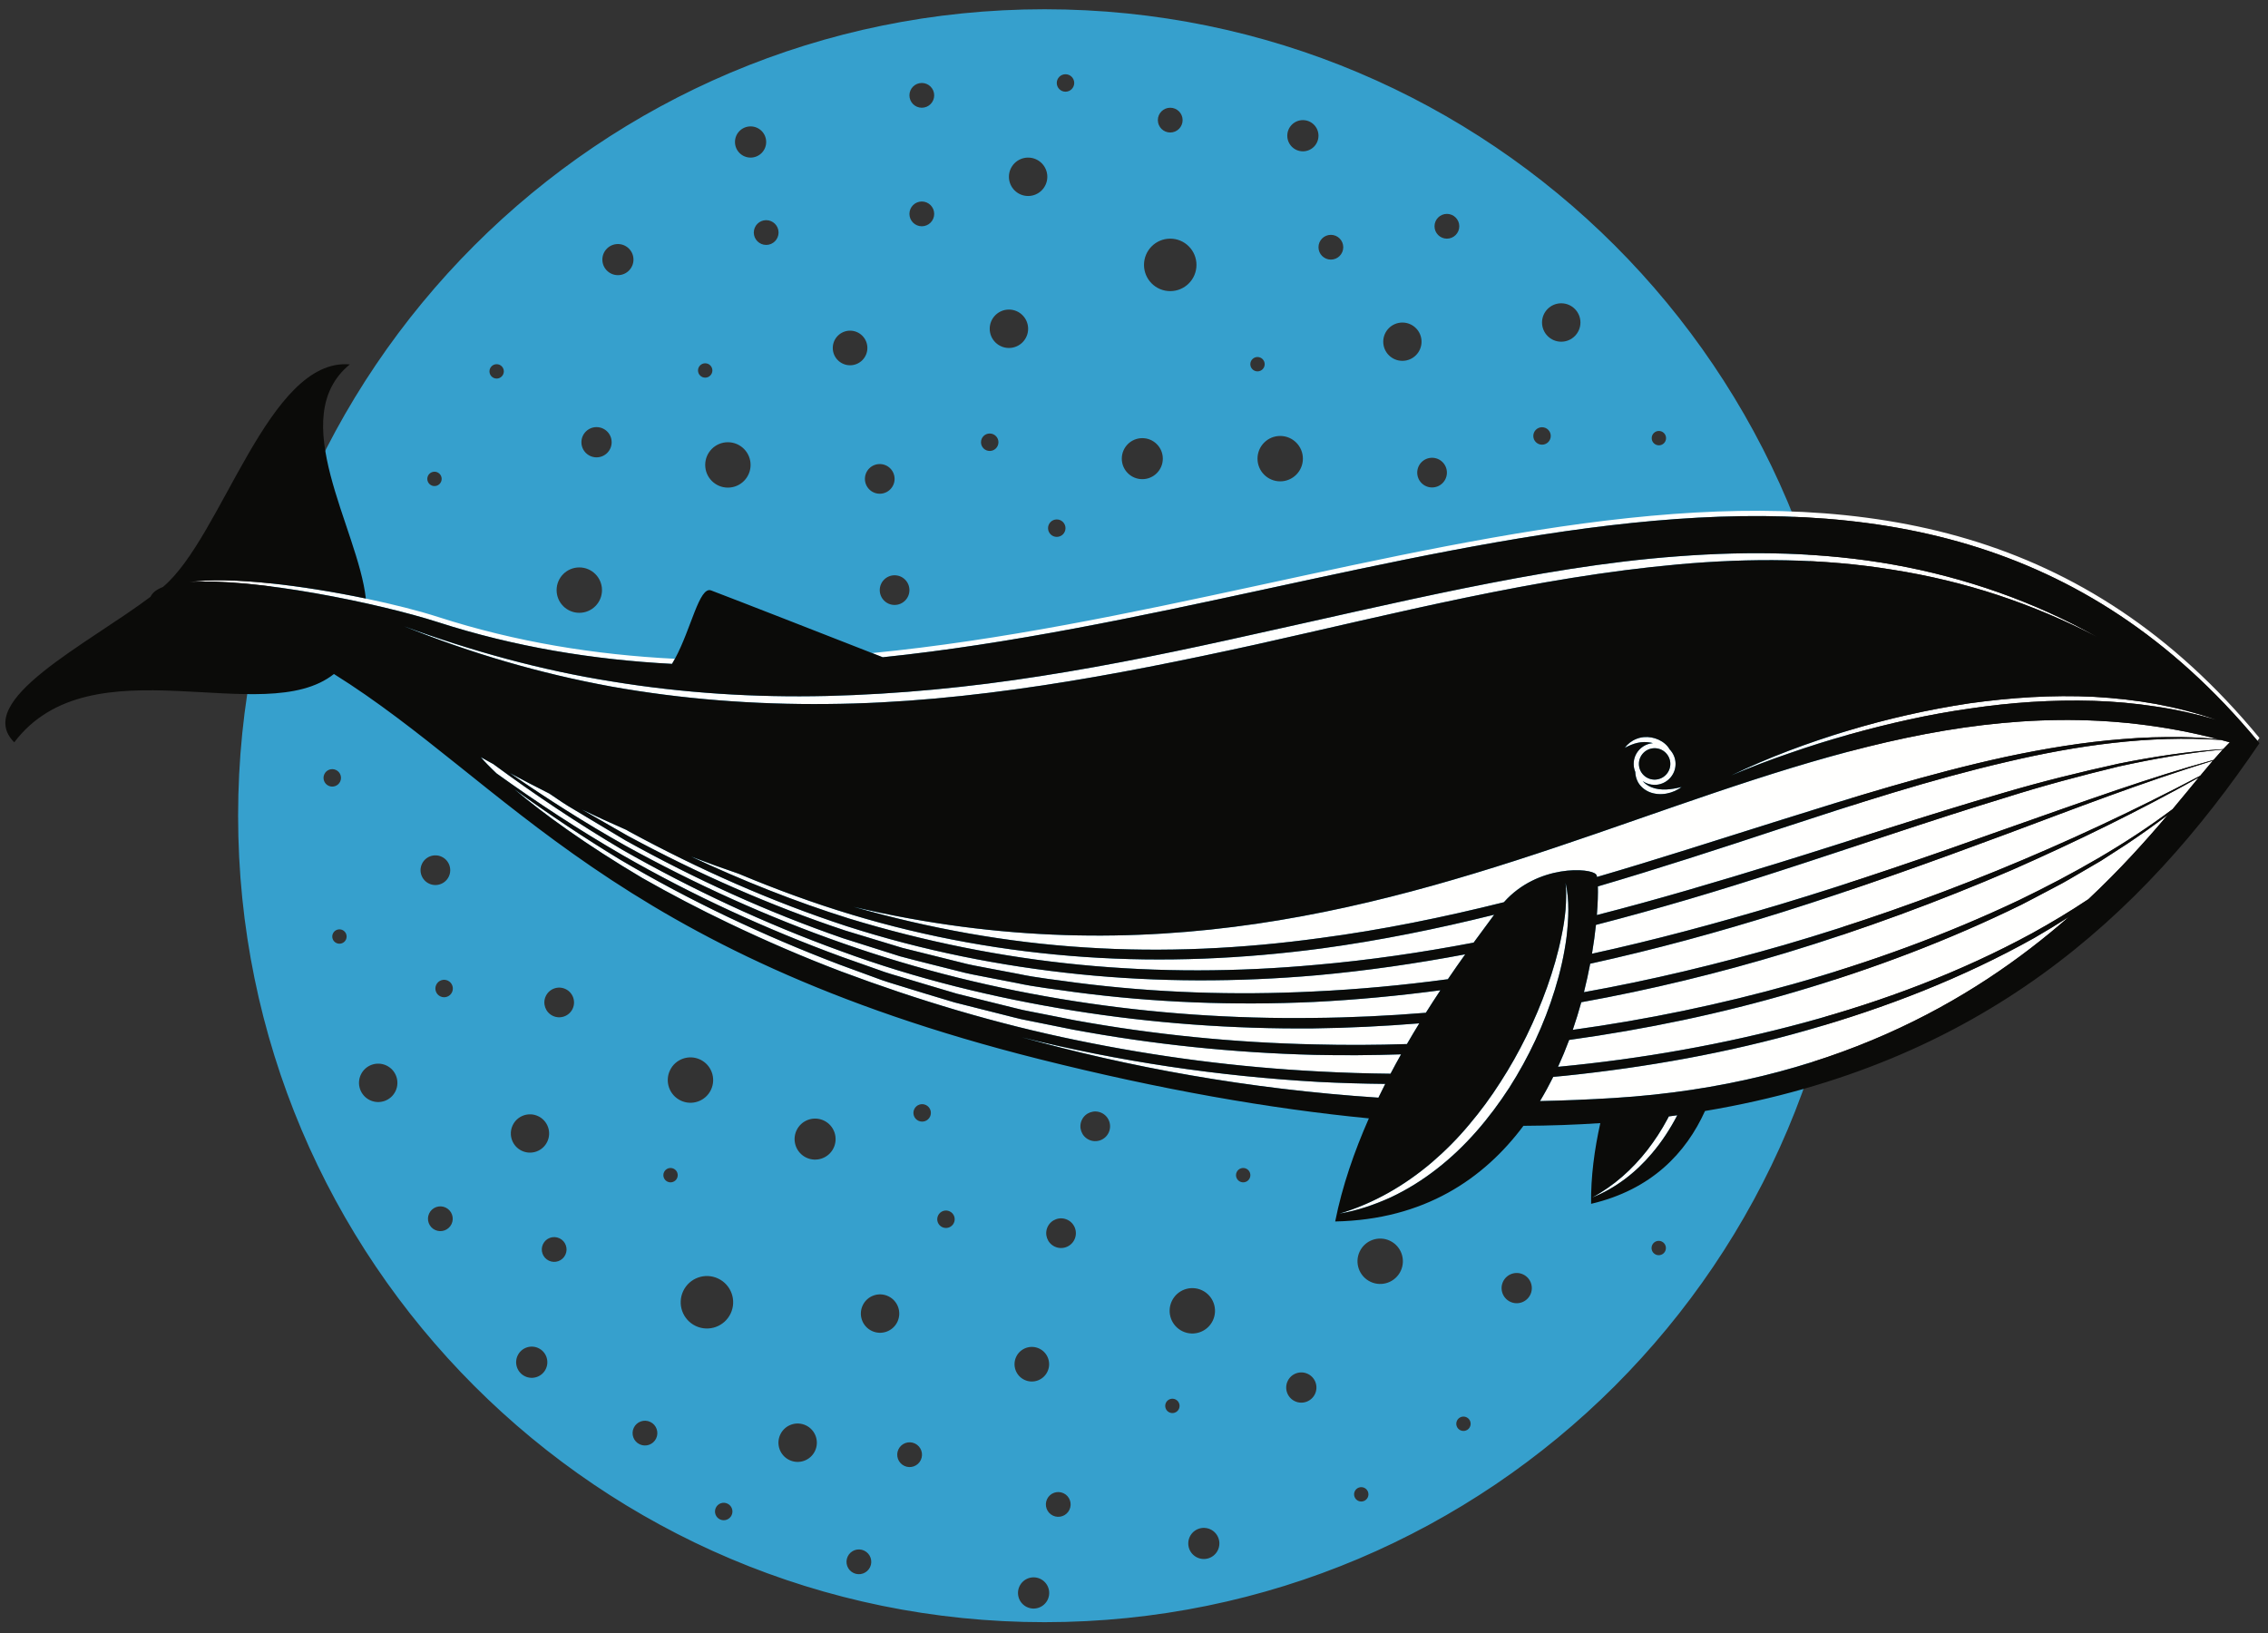 <?xml version="1.0" encoding="UTF-8"?>
<!DOCTYPE svg PUBLIC "-//W3C//DTD SVG 1.1//EN" "http://www.w3.org/Graphics/SVG/1.1/DTD/svg11.dtd">
<svg version="1.1" xmlns="http://www.w3.org/2000/svg" xmlns:xlink="http://www.w3.org/1999/xlink" x="0" y="0" width="636" height="458" viewBox="0, 0, 636, 458">
  <rect x="0" y="0" width="636" height="458" fill="#333333" stroke="none"/>
  <g id="Layer_1">
    <path d="M466.967,350.829 C466.49,351.833 465.29,352.262 464.285,351.788 C463.282,351.312 462.852,350.11 463.327,349.107 C463.803,348.102 465.004,347.673 466.009,348.148 C467.014,348.624 467.442,349.825 466.967,350.829 M465.189,120.848 C466.302,120.848 467.203,121.749 467.203,122.862 C467.203,123.974 466.302,124.875 465.189,124.875 C464.077,124.875 463.176,123.974 463.176,122.862 C463.176,121.749 464.077,120.848 465.189,120.848 M437.807,95.818 C434.832,95.818 432.422,93.407 432.422,90.433 C432.422,87.46 434.832,85.05 437.807,85.05 C440.779,85.05 443.19,87.46 443.19,90.433 C443.19,93.407 440.779,95.818 437.807,95.818 M432.422,124.697 C431.07,124.697 429.975,123.602 429.975,122.25 C429.975,120.899 431.07,119.803 432.422,119.803 C433.773,119.803 434.869,120.899 434.869,122.25 C434.869,123.602 433.773,124.697 432.422,124.697 M429.151,363.02 C428.149,365.137 425.621,366.039 423.506,365.038 C421.39,364.035 420.487,361.507 421.488,359.393 C422.49,357.278 425.019,356.374 427.134,357.375 C429.25,358.378 430.152,360.906 429.151,363.02 M412.21,400.11 C411.733,401.115 410.533,401.544 409.528,401.068 C408.523,400.593 408.094,399.391 408.57,398.386 C409.046,397.381 410.247,396.952 411.252,397.428 C412.257,397.905 412.686,399.105 412.21,400.11 M405.745,66.922 C403.827,66.922 402.272,65.368 402.272,63.451 C402.272,61.532 403.827,59.978 405.745,59.978 C407.663,59.978 409.217,61.532 409.217,63.451 C409.217,65.368 407.663,66.922 405.745,66.922 M401.584,136.69 C399.286,136.69 397.423,134.827 397.423,132.53 C397.423,130.232 399.286,128.369 401.584,128.369 C403.882,128.369 405.745,130.232 405.745,132.53 C405.745,134.827 403.882,136.69 401.584,136.69 M393.262,101.186 C390.297,101.186 387.894,98.783 387.894,95.818 C387.894,92.852 390.297,90.449 393.262,90.449 C396.228,90.449 398.632,92.852 398.632,95.818 C398.632,98.783 396.228,101.186 393.262,101.186 M392.789,356.401 C391.285,359.577 387.49,360.934 384.314,359.43 C381.14,357.925 379.782,354.132 381.286,350.955 C382.791,347.779 386.585,346.423 389.761,347.927 C392.938,349.432 394.293,353.225 392.789,356.401 M383.551,419.898 C383.076,420.901 381.873,421.329 380.87,420.856 C379.864,420.379 379.436,419.178 379.91,418.174 C380.386,417.169 381.587,416.74 382.594,417.216 C383.597,417.692 384.027,418.893 383.551,419.898 M373.208,72.796 C371.291,72.796 369.734,71.242 369.734,69.325 C369.734,67.406 371.291,65.852 373.208,65.852 C375.127,65.852 376.682,67.406 376.682,69.325 C376.682,71.242 375.127,72.796 373.208,72.796 M368.751,390.903 C367.749,393.019 365.221,393.922 363.105,392.919 C360.99,391.917 360.087,389.391 361.09,387.274 C362.091,385.159 364.618,384.255 366.734,385.258 C368.85,386.259 369.754,388.785 368.751,390.903 M352.635,128.613 C352.635,125.098 355.484,122.25 358.998,122.25 C362.513,122.25 365.361,125.098 365.361,128.613 C365.361,132.128 362.513,134.977 358.998,134.977 C355.484,134.977 352.635,132.128 352.635,128.613 M350.621,102.126 C350.621,101.015 351.522,100.112 352.635,100.112 C353.747,100.112 354.648,101.015 354.648,102.126 C354.648,103.238 353.747,104.139 352.635,104.139 C351.522,104.139 350.621,103.238 350.621,102.126 M350.439,330.397 C349.965,331.402 348.763,331.831 347.758,331.355 C346.753,330.879 346.324,329.678 346.8,328.673 C347.276,327.668 348.477,327.24 349.481,327.715 C350.488,328.192 350.916,329.392 350.439,330.397 M341.523,434.674 C340.493,436.853 337.893,437.782 335.714,436.75 C333.537,435.719 332.607,433.117 333.639,430.94 C334.67,428.762 337.271,427.833 339.448,428.863 C341.627,429.896 342.555,432.496 341.523,434.674 M328.604,364.847 C330.107,361.671 333.901,360.317 337.077,361.822 C340.253,363.325 341.609,367.12 340.105,370.296 C338.602,373.472 334.807,374.827 331.631,373.324 C328.453,371.82 327.1,368.025 328.604,364.847 M330.588,395.097 C330.112,396.101 328.912,396.53 327.906,396.054 C326.901,395.578 326.473,394.377 326.948,393.373 C327.425,392.368 328.625,391.94 329.63,392.415 C330.636,392.892 331.064,394.092 330.588,395.097 M320.329,134.366 C317.153,134.366 314.577,131.79 314.577,128.613 C314.577,125.437 317.153,122.862 320.329,122.862 C323.505,122.862 326.08,125.437 326.08,128.613 C326.08,131.79 323.505,134.366 320.329,134.366 M310.892,317.617 C309.908,319.695 307.428,320.58 305.35,319.598 C303.274,318.615 302.387,316.133 303.371,314.057 C304.354,311.979 306.835,311.094 308.912,312.076 C310.987,313.061 311.875,315.54 310.892,317.617 M301.303,347.586 C300.319,349.663 297.838,350.55 295.763,349.565 C293.685,348.583 292.8,346.102 293.78,344.024 C294.766,341.949 297.246,341.063 299.323,342.044 C301.399,343.03 302.286,345.511 301.303,347.586 M299.896,423.356 C299.076,425.089 297.006,425.828 295.273,425.007 C293.539,424.186 292.8,422.117 293.619,420.383 C294.441,418.651 296.512,417.91 298.246,418.732 C299.979,419.551 300.718,421.622 299.896,423.356 M293.798,448.564 C292.765,450.747 290.156,451.679 287.971,450.644 C285.789,449.611 284.856,447.001 285.891,444.818 C286.925,442.633 289.532,441.702 291.717,442.736 C293.9,443.772 294.832,446.38 293.798,448.564 M284.965,380.471 C286.112,378.05 289.005,377.016 291.427,378.163 C293.848,379.31 294.88,382.201 293.732,384.623 C292.588,387.044 289.695,388.078 287.272,386.931 C284.852,385.784 283.82,382.893 284.965,380.471 M277.539,92.193 C277.539,89.218 279.952,86.807 282.926,86.807 C285.899,86.807 288.311,89.218 288.311,92.193 C288.311,95.166 285.899,97.577 282.926,97.577 C279.952,97.577 277.539,95.166 277.539,92.193 M277.539,126.457 C276.19,126.457 275.094,125.361 275.094,124.009 C275.094,122.657 276.19,121.563 277.539,121.563 C278.893,121.563 279.987,122.657 279.987,124.009 C279.987,125.361 278.893,126.457 277.539,126.457 M267.483,342.945 C266.906,344.166 265.446,344.689 264.225,344.11 C263.003,343.532 262.48,342.073 263.061,340.851 C263.638,339.629 265.098,339.107 266.318,339.686 C267.541,340.263 268.063,341.722 267.483,342.945 M258.496,30.21 C256.579,30.21 255.024,28.656 255.024,26.739 C255.024,24.82 256.579,23.266 258.496,23.266 C260.415,23.266 261.969,24.82 261.969,26.739 C261.969,28.656 260.415,30.21 258.496,30.21 M258.496,63.451 C256.579,63.451 255.024,61.896 255.024,59.978 C255.024,58.061 256.579,56.505 258.496,56.505 C260.415,56.505 261.969,58.061 261.969,59.978 C261.969,61.896 260.415,63.451 258.496,63.451 M260.804,313.12 C260.225,314.34 258.767,314.864 257.545,314.284 C256.321,313.706 255.801,312.246 256.381,311.026 C256.958,309.804 258.417,309.281 259.639,309.861 C260.859,310.44 261.381,311.899 260.804,313.12 M258.217,409.406 C257.395,411.138 255.324,411.878 253.592,411.056 C251.858,410.237 251.118,408.166 251.938,406.431 C252.762,404.7 254.83,403.959 256.563,404.781 C258.297,405.602 259.036,407.67 258.217,409.406 M244.483,373.215 C241.795,371.943 240.649,368.732 241.923,366.043 C243.194,363.357 246.404,362.208 249.093,363.482 C251.78,364.755 252.927,367.964 251.655,370.652 C250.382,373.341 247.171,374.489 244.483,373.215 M243.99,439.446 C243.168,441.178 241.098,441.919 239.365,441.099 C237.632,440.278 236.892,438.206 237.713,436.474 C238.533,434.741 240.604,434 242.337,434.822 C244.07,435.641 244.81,437.713 243.99,439.446 M233.53,97.577 C233.53,94.897 235.703,92.726 238.382,92.726 C241.061,92.726 243.232,94.897 243.232,97.577 C243.232,100.256 241.061,102.428 238.382,102.428 C235.703,102.428 233.53,100.256 233.53,97.577 M233.771,321.885 C232.411,324.756 228.981,325.981 226.109,324.62 C223.239,323.26 222.015,319.832 223.374,316.961 C224.734,314.091 228.162,312.866 231.033,314.223 C233.904,315.585 235.129,319.013 233.771,321.885 M228.548,406.863 C227.274,409.55 224.064,410.699 221.377,409.426 C218.688,408.153 217.541,404.943 218.814,402.255 C220.088,399.568 223.298,398.419 225.986,399.694 C228.673,400.966 229.821,404.176 228.548,406.863 M214.856,68.681 C212.938,68.681 211.383,67.126 211.383,65.209 C211.383,63.292 212.938,61.737 214.856,61.737 C216.773,61.737 218.328,63.292 218.328,65.209 C218.328,67.126 216.773,68.681 214.856,68.681 M206.106,39.817 C206.106,37.401 208.064,35.442 210.481,35.442 C212.896,35.442 214.856,37.401 214.856,39.817 C214.856,42.234 212.896,44.192 210.481,44.192 C208.064,44.192 206.106,42.234 206.106,39.817 M204.117,136.736 C200.602,136.736 197.755,133.887 197.755,130.372 C197.755,126.858 200.602,124.009 204.117,124.009 C207.631,124.009 210.481,126.858 210.481,130.372 C210.481,133.887 207.631,136.736 204.117,136.736 M204.889,368.325 C203.148,371.997 198.763,373.564 195.09,371.825 C191.416,370.087 189.85,365.7 191.59,362.027 C193.328,358.356 197.715,356.787 201.389,358.527 C205.06,360.266 206.628,364.653 204.889,368.325 M205.159,424.899 C204.581,426.119 203.122,426.643 201.9,426.063 C200.679,425.486 200.156,424.026 200.736,422.805 C201.313,421.583 202.774,421.06 203.996,421.64 C205.216,422.219 205.738,423.677 205.159,424.899 M189.857,330.397 C189.381,331.402 188.181,331.831 187.176,331.355 C186.17,330.879 185.741,329.678 186.218,328.673 C186.694,327.668 187.894,327.24 188.899,327.715 C189.905,328.192 190.334,329.392 189.857,330.397 M184.001,403.354 C183.181,405.084 181.11,405.826 179.377,405.005 C177.643,404.185 176.904,402.115 177.724,400.381 C178.546,398.647 180.616,397.909 182.349,398.729 C184.083,399.549 184.822,401.62 184.001,403.354 M173.278,77.159 C170.869,77.159 168.917,75.205 168.917,72.796 C168.917,70.387 170.869,68.434 173.278,68.434 C175.688,68.434 177.641,70.387 177.641,72.796 C177.641,75.205 175.688,77.159 173.278,77.159 M167.283,128.247 C164.942,128.247 163.043,126.351 163.043,124.009 C163.043,121.668 164.942,119.771 167.283,119.771 C169.624,119.771 171.521,121.668 171.521,124.009 C171.521,126.351 169.624,128.247 167.283,128.247 M162.449,171.842 C158.936,171.842 156.086,168.992 156.086,165.478 C156.086,161.964 158.936,159.115 162.449,159.115 C165.964,159.115 168.813,161.964 168.813,165.478 C168.813,168.992 165.964,171.842 162.449,171.842 M160.571,282.887 C159.589,284.963 157.107,285.851 155.029,284.866 C152.953,283.882 152.066,281.403 153.051,279.325 C154.034,277.248 156.515,276.361 158.592,277.345 C160.669,278.328 161.555,280.81 160.571,282.887 M158.542,351.861 C157.721,353.593 155.651,354.333 153.918,353.513 C152.185,352.691 151.444,350.621 152.266,348.888 C153.086,347.155 155.156,346.415 156.891,347.237 C158.623,348.057 159.363,350.127 158.542,351.861 M153.067,383.864 C152.033,386.046 149.426,386.979 147.241,385.945 C145.059,384.909 144.126,382.302 145.16,380.118 C146.194,377.935 148.802,377.002 150.986,378.037 C153.17,379.072 154.102,381.68 153.067,383.864 M143.768,315.549 C145.036,312.869 148.236,311.726 150.916,312.993 C153.597,314.264 154.741,317.464 153.472,320.144 C152.202,322.825 149.001,323.968 146.321,322.7 C143.642,321.431 142.496,318.229 143.768,315.549 M139.273,106.153 C138.16,106.153 137.259,105.251 137.259,104.139 C137.259,103.027 138.16,102.126 139.273,102.126 C140.385,102.126 141.285,103.027 141.285,104.139 C141.285,105.251 140.385,106.153 139.273,106.153 M187.87,300.149 C189.376,296.972 193.17,295.616 196.348,297.119 C199.522,298.623 200.879,302.42 199.374,305.596 C197.868,308.772 194.076,310.128 190.9,308.622 C187.725,307.118 186.367,303.325 187.87,300.149 M197.755,101.871 C198.865,101.871 199.768,102.773 199.768,103.884 C199.768,104.996 198.865,105.898 197.755,105.898 C196.642,105.898 195.74,104.996 195.74,103.884 C195.74,102.773 196.642,101.871 197.755,101.871 M246.703,130.129 C249,130.129 250.864,131.992 250.864,134.288 C250.864,136.586 249,138.449 246.703,138.449 C244.403,138.449 242.543,136.586 242.543,134.288 C242.543,131.992 244.403,130.129 246.703,130.129 M255.024,165.478 C255.024,167.777 253.161,169.639 250.864,169.639 C248.565,169.639 246.703,167.777 246.703,165.478 C246.703,163.18 248.565,161.318 250.864,161.318 C253.161,161.318 255.024,163.18 255.024,165.478 M288.311,44.192 C291.283,44.192 293.693,46.603 293.693,49.576 C293.693,52.549 291.283,54.96 288.311,54.96 C285.336,54.96 282.926,52.549 282.926,49.576 C282.926,46.603 285.336,44.192 288.311,44.192 M296.343,145.658 C297.696,145.658 298.791,146.753 298.791,148.105 C298.791,149.457 297.696,150.553 296.343,150.553 C294.991,150.553 293.896,149.457 293.896,148.105 C293.896,146.753 294.991,145.658 296.343,145.658 M298.791,20.818 C300.143,20.818 301.238,21.914 301.238,23.266 C301.238,24.618 300.143,25.714 298.791,25.714 C297.439,25.714 296.343,24.618 296.343,23.266 C296.343,21.914 297.439,20.818 298.791,20.818 M328.161,66.922 C332.223,66.922 335.518,70.217 335.518,74.28 C335.518,78.344 332.223,81.637 328.161,81.637 C324.096,81.637 320.803,78.344 320.803,74.28 C320.803,70.217 324.096,66.922 328.161,66.922 M328.161,30.21 C330.078,30.21 331.633,31.765 331.633,33.683 C331.633,35.602 330.078,37.156 328.161,37.156 C326.243,37.156 324.688,35.602 324.688,33.683 C324.688,31.765 326.243,30.21 328.161,30.21 M365.361,33.683 C367.778,33.683 369.734,35.641 369.734,38.057 C369.734,40.474 367.778,42.433 365.361,42.433 C362.945,42.433 360.986,40.474 360.986,38.057 C360.986,35.641 362.945,33.683 365.361,33.683 M126.752,278.244 C126.174,279.467 124.715,279.988 123.494,279.409 C122.271,278.829 121.75,277.372 122.33,276.151 C122.908,274.929 124.366,274.407 125.589,274.986 C126.809,275.564 127.331,277.024 126.752,278.244 M126.622,343.243 C125.802,344.977 123.731,345.717 121.998,344.895 C120.265,344.075 119.525,342.004 120.347,340.271 C121.167,338.537 123.237,337.798 124.971,338.619 C126.703,339.44 127.443,341.511 126.622,343.243 M118.333,242.237 C119.316,240.159 121.797,239.273 123.874,240.256 C125.951,241.241 126.836,243.722 125.854,245.797 C124.87,247.875 122.389,248.76 120.313,247.778 C118.235,246.794 117.348,244.313 118.333,242.237 M110.923,305.952 C109.65,308.639 106.441,309.787 103.753,308.514 C101.065,307.241 99.918,304.032 101.191,301.344 C102.464,298.657 105.673,297.509 108.361,298.783 C111.048,300.055 112.196,303.266 110.923,305.952 M97.008,263.482 C96.532,264.487 95.332,264.915 94.327,264.44 C93.321,263.963 92.893,262.763 93.369,261.758 C93.846,260.752 95.046,260.324 96.051,260.8 C97.056,261.277 97.485,262.476 97.008,263.482 M92.127,220.34 C90.905,219.761 90.384,218.302 90.962,217.08 C91.542,215.858 93.001,215.337 94.223,215.917 C95.445,216.495 95.965,217.953 95.387,219.175 C94.808,220.396 93.348,220.918 92.127,220.34 M121.84,132.276 C122.952,132.276 123.853,133.177 123.853,134.288 C123.853,135.401 122.952,136.303 121.84,136.303 C120.729,136.303 119.826,135.401 119.826,134.288 C119.826,133.177 120.729,132.276 121.84,132.276 M292.918,2.596 C168.021,2.596 66.772,103.845 66.772,228.74 C66.772,353.638 168.021,454.885 292.918,454.885 C417.813,454.885 519.063,353.638 519.063,228.74 C519.063,103.845 417.813,2.596 292.918,2.596" fill="#36A0CD"/>
    <path d="M231.889,197.412 C252.155,197.267 272.362,195.216 292.368,192.201 C312.385,189.173 332.212,185.116 351.947,180.786 C391.358,172.013 430.573,161.857 470.728,158.249 C490.757,156.454 511.031,156.522 530.904,159.785 C540.84,161.359 550.662,163.704 560.231,166.861 C569.797,170.026 579.115,173.967 588.08,178.618 C570.467,168.711 551.085,161.963 531.146,158.366 C511.172,154.788 490.73,154.463 470.544,155.996 C450.322,157.48 430.333,160.983 410.518,164.964 C390.697,168.989 371.025,173.596 351.313,177.921 C331.621,182.333 311.875,186.462 291.965,189.564 C272.06,192.696 251.98,194.668 231.854,195.163 C211.729,195.632 191.55,194.365 171.666,191.107 C151.754,187.96 132.232,182.554 113.275,175.604 C131.997,183.173 151.507,188.881 171.423,192.517 C191.353,196.085 211.638,197.608 231.889,197.412 M439.309,262.663 C439.872,257.645 440.149,252.494 439.029,247.56 C439.287,250.066 439.2,252.568 439.025,255.051 C438.786,257.533 438.423,259.998 437.895,262.433 C436.926,267.315 435.516,272.098 433.857,276.782 C430.503,286.138 426.135,295.13 420.752,303.454 C418.092,307.634 415.151,311.633 411.952,315.407 C408.783,319.211 405.285,322.73 401.53,325.952 C394.001,332.352 385.281,337.467 375.615,340.318 C380.584,339.491 385.411,337.841 390.031,335.743 C394.625,333.581 398.973,330.867 402.981,327.726 C411.047,321.465 417.689,313.551 423.222,305.041 C428.693,296.471 433.049,287.2 436.025,277.5 C437.528,272.657 438.661,267.693 439.309,262.663 M463.994,218.618 C466.424,218.618 468.4,216.643 468.4,214.213 C468.4,211.784 466.424,209.808 463.994,209.808 C461.564,209.808 459.588,211.784 459.588,214.213 C459.588,216.643 461.564,218.618 463.994,218.618 M463.994,220.088 C462.75,220.088 461.6,219.693 460.649,219.032 C461.326,219.815 462.196,220.403 463.163,220.776 C464.409,221.281 465.813,221.432 467.229,221.384 C468.65,221.326 470.085,221.047 471.566,220.683 C470.35,221.598 468.903,222.236 467.359,222.523 C465.818,222.818 464.158,222.732 462.621,222.139 C461.105,221.536 459.727,220.363 459.096,218.834 C458.761,218.068 458.597,217.259 458.57,216.46 C458.283,215.767 458.12,215.009 458.12,214.213 C458.12,211.135 460.508,208.63 463.525,208.386 C463.301,208.332 463.077,208.278 462.851,208.239 C461.655,208.009 460.419,208.042 459.208,208.305 C457.993,208.57 456.823,209.08 455.611,209.716 C456.413,208.622 457.549,207.729 458.874,207.207 C460.195,206.665 461.689,206.549 463.105,206.794 C464.518,207.06 465.873,207.659 466.953,208.605 C467.445,209.034 467.886,209.563 468.213,210.142 C469.232,211.199 469.868,212.631 469.868,214.213 C469.868,217.451 467.233,220.088 463.994,220.088 M587.19,195.4 C575.514,194.82 563.804,195.614 552.239,197.226 C540.691,198.974 529.274,201.548 518.106,204.922 C506.947,208.312 495.975,212.367 485.482,217.435 C490.852,215.179 496.284,213.092 501.788,211.219 C507.275,209.299 512.825,207.563 518.422,206.001 C529.608,202.875 540.957,200.294 552.451,198.679 C563.929,196.962 575.545,196.185 587.143,196.528 C592.941,196.715 598.729,197.229 604.467,198.115 C610.213,198.952 615.895,200.224 621.487,201.849 C615.996,199.906 610.319,198.488 604.586,197.406 C598.841,196.37 593.024,195.726 587.19,195.4 M499.573,255.845 C481.93,261.385 464.027,266.258 445.929,270.239 C445.444,272.799 444.865,275.472 444.174,278.222 C463.109,274.84 481.838,270.312 500.33,264.984 C540.67,253.228 579.747,237.155 616.986,217.54 C618.241,216.025 619.424,214.607 620.538,213.31 C600.964,219.312 581.865,226.721 562.68,233.874 C541.814,241.634 520.843,249.169 499.573,255.845 M506.635,288.914 C484.477,295.246 461.705,299.298 438.799,301.671 C437.721,301.781 436.642,301.867 435.563,301.968 C434.425,304.266 433.19,306.534 431.852,308.761 C438.682,308.608 445.596,308.334 452.613,307.898 C513.154,304.138 553.189,280.735 580.141,257.12 C576.981,259.145 573.773,261.097 570.526,262.973 C550.414,274.242 528.785,282.629 506.635,288.914 M301.557,278.223 C296.032,277.404 290.467,276.837 285.004,275.641 L276.779,274.045 C274.037,273.511 271.286,273.028 268.592,272.284 C263.179,270.903 257.745,269.602 252.354,268.152 L236.384,263.092 C215.27,255.799 194.901,246.506 175.414,235.669 L161.07,227.071 C158.652,225.696 156.373,224.104 154.075,222.542 C150.409,220.696 146.71,218.774 142.979,216.775 C153.453,224.005 164.19,230.833 175.279,237.079 C194.88,247.895 215.305,257.173 236.415,264.536 C257.51,271.946 279.303,277.309 301.376,280.748 C323.452,284.201 345.818,285.721 368.159,285.446 C378.731,285.358 389.301,284.857 399.842,283.997 C401.218,281.815 402.584,279.708 403.927,277.687 C392.152,279.249 380.316,280.374 368.43,280.964 C346.118,281.989 323.705,281.156 301.557,278.223 M500.973,267.15 C482.092,272.863 462.866,277.541 443.429,281.042 C442.729,283.586 441.938,286.177 441.039,288.788 C461.849,285.929 482.467,281.649 502.695,275.978 C524.452,269.875 545.765,262.099 566.2,252.415 C581.207,245.158 595.889,236.929 609.244,226.898 C611.939,223.686 614.376,220.704 616.591,218.02 C599.579,227.523 582.041,236.09 564.197,243.959 C543.575,252.836 522.473,260.622 500.973,267.15 M589.183,241.361 L581.832,245.652 C580.6,246.354 579.396,247.112 578.139,247.77 L574.374,249.756 C571.858,251.071 569.361,252.422 566.83,253.708 C546.433,263.7 525.11,271.751 503.316,278.15 C482.612,284.26 461.412,288.641 440.029,291.614 C439.093,294.129 438.05,296.651 436.902,299.156 C460.241,296.946 483.393,292.861 506.029,286.737 C528.117,280.754 549.701,272.658 569.825,261.714 C575.211,258.741 580.506,255.575 585.629,252.153 C594.489,243.857 601.795,235.703 607.858,228.543 C604.109,231.402 600.255,234.125 596.337,236.742 L589.183,241.361 z M447.56,245.2 C447.671,245.246 447.77,245.492 447.853,245.909 C464.801,240.977 481.608,235.519 498.481,230.232 C519.588,223.611 540.754,216.962 562.428,212.241 C573.269,209.939 584.227,208.097 595.284,207.247 C600.806,206.774 606.354,206.62 611.89,206.697 C615.273,206.745 618.649,206.966 622.015,207.277 C501.021,175.939 405.962,293.401 239.334,254.284 L239.394,254.301 C260.588,260.343 282.376,264.308 304.368,265.683 C326.355,267.111 348.47,266.032 370.3,263.038 C387.616,260.743 404.759,257.242 421.728,252.998 C431.209,242.3 446.169,243.347 447.56,245.2 M419.006,256.503 C403.081,260.453 386.975,263.732 370.69,265.946 C348.683,268.875 326.37,269.875 304.192,268.345 C282.025,266.829 260.015,262.886 238.757,256.458 C228.124,253.258 217.695,249.42 207.46,245.145 C207.362,245.102 207.264,245.063 207.167,245.02 C202.742,243.515 198.274,241.901 193.751,240.169 C208.146,246.922 222.934,252.814 238.099,257.571 C259.23,264.001 280.956,268.415 302.924,270.536 C324.889,272.681 347.054,272.566 369.035,270.558 C383.863,269.267 398.607,267.115 413.241,264.326 C415.467,261.266 417.428,258.641 419.006,256.503 M410.884,267.604 C397.125,270.199 383.254,272.214 369.296,273.479 C347.143,275.414 324.797,275.441 302.66,273.19 C280.537,270.923 258.602,266.532 237.422,259.715 C216.275,252.793 195.901,243.74 176.394,233.149 L175.639,232.712 C171.522,230.902 167.365,229.004 163.166,227.001 L176.107,234.419 C195.667,244.956 216.031,253.971 237.096,260.959 L253.018,265.794 L269.157,269.814 C271.836,270.542 274.57,271.011 277.292,271.53 L285.465,273.079 C290.889,274.249 296.417,274.784 301.902,275.577 C323.896,278.398 346.141,279.138 368.289,278.034 C380.904,277.455 393.489,276.269 406.013,274.587 C407.703,272.103 409.337,269.77 410.884,267.604 M236.068,268.325 L244.059,271.149 L248.053,272.56 C249.381,273.033 250.752,273.383 252.101,273.8 C257.519,275.397 262.908,277.084 268.333,278.648 L284.776,282.725 C286.141,283.087 287.522,283.378 288.911,283.637 L293.065,284.456 L301.374,286.095 C323.594,290.142 346.133,292.381 368.709,292.868 C377.317,293.089 385.932,293.053 394.539,292.767 C395.687,290.786 396.843,288.85 397.999,286.964 C388.085,287.763 378.146,288.255 368.19,288.381 C345.691,288.568 323.173,286.948 300.957,283.382 C278.757,279.791 256.78,274.45 235.669,266.657 C214.521,258.989 194.098,249.438 174.572,238.321 C162.073,230.925 150.002,222.861 138.335,214.258 C137.161,213.615 135.991,212.975 134.812,212.316 C135.936,213.622 137.419,215.151 139.228,216.859 C150.66,225.075 162.446,232.778 174.629,239.824 C194.256,251.079 214.862,260.554 236.068,268.325 M562.242,223.708 C541.061,230.155 520.132,237.451 499.022,244.246 C482.024,249.778 464.872,254.889 447.54,259.353 C447.279,261.826 446.917,264.543 446.429,267.441 C464.094,263.589 481.57,258.864 498.909,253.686 C520.201,247.291 541.229,240.005 562.188,232.52 C572.686,228.823 583.174,225.09 593.715,221.505 C602.65,218.491 611.632,215.598 620.724,213.097 C621.634,212.04 622.5,211.063 623.323,210.175 C613.531,211.087 603.846,212.803 594.252,214.907 C583.493,217.505 572.799,220.362 562.242,223.708 M562.742,213.645 C541.223,218.631 520.188,225.502 499.174,232.381 C482.229,237.993 465.233,243.517 448.081,248.566 C448.138,250.527 448.065,253.274 447.797,256.592 C464.77,252.257 481.577,247.25 498.342,242.093 C519.505,235.567 540.524,228.508 561.833,222.328 C572.47,219.186 583.255,216.533 594.087,214.147 C603.779,212.197 613.568,210.701 623.424,210.064 C624.068,209.373 624.687,208.735 625.281,208.156 C624.458,207.926 623.639,207.71 622.819,207.493 C602.616,206.127 582.363,209.023 562.742,213.645 M388.456,303.948 C382.227,303.883 375.997,303.703 369.773,303.385 C341.723,301.797 313.787,297.658 286.521,290.869 C316.215,299.138 349.696,305.382 386.541,307.805 C387.168,306.506 387.808,305.223 388.456,303.948 M369.931,300.455 C376.59,300.818 383.261,301.018 389.933,301.091 C390.903,299.247 391.893,297.437 392.893,295.657 C384.813,295.922 376.725,295.98 368.642,295.802 C345.916,295.222 323.236,292.878 300.888,288.719 L292.531,287.035 L288.352,286.195 C286.956,285.929 285.568,285.632 284.195,285.261 L267.662,281.091 C262.211,279.491 256.784,277.798 251.354,276.133 C250,275.697 248.627,275.327 247.293,274.836 L243.292,273.369 L235.288,270.435 C214.056,262.362 193.456,252.615 173.906,241.059 C163.736,234.884 153.84,228.285 144.228,221.305 C152.341,228.163 164.427,236.915 180.163,246.228 C188.103,250.738 196.198,254.968 204.434,258.902 C214.768,263.844 225.29,268.395 236.001,272.455 C257.445,280.484 279.44,287.082 301.877,291.684 C324.297,296.325 347.067,299.284 369.931,300.455 M188.446,186.162 C188.728,185.701 189.003,185.224 189.268,184.735 C166.885,183.614 144.702,180.052 122.912,173.028 C117.553,171.301 110.401,169.473 102.592,167.842 C85.238,164.22 64.627,161.579 53.079,163.22 C71.109,161.945 106.263,169.131 122.912,174.496 C144.436,181.434 166.343,184.993 188.446,186.162 M244.553,183.132 C245.689,183.577 246.708,183.975 247.543,184.303 C391.029,169.394 535.924,90.946 633.048,207.742 C633.231,207.472 633.42,207.203 633.603,206.932 C535.803,88.353 389.287,168.995 244.553,183.132 M467.979,313.06 C468.775,312.954 469.563,312.844 470.354,312.735 C468.365,316.55 466.014,320.178 463.213,323.459 C458.687,328.843 452.936,333.258 446.455,335.819 C452.598,332.534 457.782,327.85 461.982,322.461 C464.071,319.755 465.946,316.883 467.559,313.866 C467.702,313.599 467.836,313.326 467.979,313.06" fill="#FFFFFE"/>
    <path d="M463.994,218.618 C461.564,218.618 459.588,216.642 459.588,214.213 C459.588,211.784 461.564,209.807 463.994,209.807 C466.424,209.807 468.4,211.784 468.4,214.213 C468.4,216.642 466.424,218.618 463.994,218.618 M452.613,307.898 C445.596,308.334 438.682,308.608 431.852,308.761 C433.19,306.536 434.425,304.264 435.563,301.97 C436.641,301.867 437.721,301.781 438.799,301.671 C461.705,299.298 484.477,295.247 506.635,288.914 C528.785,282.629 550.414,274.242 570.526,262.973 C573.773,261.097 576.981,259.146 580.141,257.12 C553.189,280.735 513.154,304.138 452.613,307.898 M463.213,323.459 C458.687,328.842 452.936,333.257 446.455,335.819 C452.598,332.534 457.781,327.85 461.982,322.462 C464.071,319.754 465.946,316.883 467.557,313.866 C467.702,313.599 467.836,313.326 467.979,313.06 C468.775,312.954 469.562,312.844 470.354,312.735 C468.364,316.55 466.013,320.178 463.213,323.459 M423.222,305.041 C417.689,313.551 411.047,321.465 402.981,327.726 C398.971,330.867 394.625,333.579 390.031,335.744 C385.411,337.842 380.584,339.491 375.615,340.319 C385.281,337.468 394.001,332.351 401.53,325.953 C405.285,322.731 408.783,319.211 411.95,315.406 C415.151,311.632 418.092,307.634 420.752,303.453 C426.135,295.131 430.503,286.137 433.857,276.781 C435.516,272.097 436.926,267.314 437.895,262.433 C438.423,259.997 438.786,257.534 439.025,255.05 C439.2,252.568 439.287,250.065 439.029,247.56 C440.149,252.493 439.872,257.646 439.309,262.663 C438.661,267.693 437.528,272.657 436.025,277.5 C433.049,287.2 428.693,296.47 423.222,305.041 M286.521,290.868 C313.787,297.659 341.723,301.797 369.773,303.385 C375.997,303.703 382.227,303.882 388.456,303.947 C387.808,305.223 387.168,306.506 386.541,307.805 C349.696,305.382 316.215,299.138 286.521,290.868 M171.665,191.105 C191.55,194.366 211.729,195.632 231.854,195.163 C251.98,194.668 272.06,192.695 291.964,189.564 C311.875,186.462 331.623,182.333 351.313,177.921 C371.025,173.595 390.697,168.989 410.518,164.965 C430.333,160.982 450.322,157.48 470.544,155.996 C490.73,154.463 511.172,154.788 531.146,158.366 C551.085,161.962 570.467,168.71 588.08,178.618 C579.115,173.967 569.797,170.026 560.231,166.861 C550.662,163.705 540.84,161.359 530.904,159.785 C511.031,156.523 490.756,156.454 470.728,158.247 C430.573,161.857 391.358,172.014 351.947,180.785 C332.212,185.116 312.385,189.173 292.368,192.201 C272.362,195.216 252.155,197.267 231.889,197.412 C211.636,197.608 191.353,196.085 171.422,192.517 C151.507,188.88 131.997,183.174 113.274,175.604 C132.232,182.554 151.754,187.961 171.665,191.105 M621.487,201.848 C615.895,200.222 610.213,198.952 604.467,198.115 C598.729,197.229 592.941,196.715 587.143,196.528 C575.545,196.185 563.929,196.962 552.451,198.679 C540.957,200.294 529.608,202.875 518.422,206.001 C512.825,207.563 507.275,209.299 501.788,211.219 C496.282,213.092 490.852,215.18 485.482,217.435 C495.974,212.367 506.947,208.312 518.106,204.922 C529.273,201.549 540.691,198.974 552.239,197.226 C563.804,195.614 575.514,194.819 587.19,195.4 C593.024,195.726 598.841,196.37 604.586,197.405 C610.319,198.488 615.996,199.906 621.487,201.848 M463.163,220.775 C464.409,221.281 465.813,221.432 467.229,221.384 C468.65,221.326 470.085,221.046 471.566,220.683 C470.35,221.598 468.903,222.235 467.359,222.522 C465.818,222.819 464.158,222.732 462.621,222.139 C461.105,221.535 459.727,220.363 459.096,218.834 C458.761,218.066 458.597,217.26 458.57,216.46 C458.283,215.767 458.12,215.009 458.12,214.213 C458.12,211.135 460.508,208.63 463.525,208.386 C463.301,208.332 463.077,208.277 462.851,208.239 C461.654,208.009 460.417,208.042 459.208,208.304 C457.993,208.57 456.823,209.079 455.611,209.716 C456.413,208.622 457.549,207.729 458.874,207.207 C460.195,206.665 461.689,206.548 463.105,206.794 C464.518,207.059 465.873,207.659 466.953,208.605 C467.445,209.034 467.886,209.562 468.213,210.142 C469.232,211.2 469.868,212.631 469.868,214.213 C469.868,217.451 467.233,220.088 463.994,220.088 C462.75,220.088 461.6,219.693 460.649,219.031 C461.326,219.814 462.196,220.403 463.163,220.775 M369.035,270.558 C347.054,272.566 324.889,272.681 302.924,270.534 C280.959,268.415 259.23,264.001 238.098,257.569 C222.933,252.812 208.146,246.92 193.752,240.169 C198.274,241.901 202.745,243.515 207.165,245.02 C207.264,245.063 207.362,245.104 207.46,245.145 C217.695,249.419 228.123,253.258 238.757,256.459 C260.015,262.886 282.025,266.828 304.194,268.346 C326.37,269.875 348.683,268.874 370.689,265.946 C386.976,263.732 403.081,260.453 419.006,256.502 C417.428,258.641 415.467,261.266 413.24,264.326 C398.607,267.115 383.863,269.267 369.035,270.558 M368.289,278.034 C346.141,279.137 323.896,278.4 301.902,275.577 C296.417,274.784 290.889,274.247 285.463,273.08 L277.292,271.53 C274.569,271.011 271.836,270.541 269.157,269.814 L253.018,265.794 L237.096,260.958 C216.031,253.971 195.668,244.955 176.108,234.417 L163.165,227.001 C167.364,229.002 171.521,230.904 175.639,232.712 L176.393,233.149 C195.9,243.74 216.277,252.793 237.422,259.715 C258.602,266.532 280.537,270.924 302.661,273.192 C324.797,275.442 347.143,275.414 369.296,273.479 C383.254,272.215 397.125,270.199 410.884,267.604 C409.337,269.77 407.703,272.102 406.013,274.588 C393.489,276.269 380.904,277.455 368.289,278.034 M368.159,285.448 C345.818,285.722 323.45,284.2 301.377,280.748 C279.302,277.308 257.511,271.947 236.415,264.536 C215.307,257.173 194.879,247.895 175.28,237.077 C164.191,230.833 153.452,224.004 142.979,216.775 C146.709,218.774 150.408,220.695 154.074,222.542 C156.373,224.104 158.653,225.697 161.069,227.07 L175.414,235.669 C194.9,246.507 215.27,255.797 236.384,263.092 L252.354,268.152 C257.745,269.602 263.179,270.903 268.59,272.284 C271.286,273.029 274.037,273.513 276.777,274.046 L285.003,275.64 C290.466,276.837 296.032,277.404 301.557,278.222 C323.705,281.156 346.118,281.988 368.43,280.964 C380.316,280.372 392.152,279.248 403.927,277.686 C402.584,279.708 401.218,281.815 399.842,283.998 C389.301,284.859 378.731,285.358 368.159,285.448 M368.709,292.868 C346.133,292.38 323.594,290.142 301.376,286.097 L293.067,284.456 L288.91,283.637 C287.522,283.378 286.141,283.088 284.776,282.725 L268.333,278.648 C262.909,277.084 257.519,275.398 252.102,273.8 C250.753,273.381 249.384,273.033 248.053,272.56 L244.059,271.149 L236.07,268.325 C214.861,260.554 194.255,251.081 174.63,239.824 C162.446,232.777 150.66,225.075 139.227,216.858 C137.418,215.151 135.936,213.621 134.812,212.316 C135.991,212.976 137.162,213.615 138.335,214.258 C150.002,222.861 162.074,230.924 174.572,238.321 C194.096,249.438 214.521,258.99 235.669,266.656 C256.78,274.45 278.757,279.79 300.956,283.382 C323.173,286.947 345.693,288.569 368.19,288.381 C378.146,288.255 388.085,287.765 397.999,286.964 C396.843,288.85 395.687,290.786 394.539,292.769 C385.932,293.053 377.317,293.09 368.709,292.868 M144.227,221.305 C153.84,228.286 163.737,234.885 173.906,241.059 C193.457,252.615 214.055,262.36 235.291,270.434 L243.29,273.369 L247.293,274.835 C248.627,275.325 250,275.696 251.352,276.131 C256.783,277.797 262.211,279.491 267.662,281.092 L284.193,285.261 C285.566,285.632 286.956,285.928 288.352,286.194 L292.53,287.035 L300.888,288.718 C323.236,292.879 345.916,295.221 368.642,295.802 C376.725,295.979 384.813,295.92 392.892,295.656 C391.893,297.436 390.903,299.247 389.933,301.09 C383.261,301.018 376.59,300.816 369.931,300.456 C347.067,299.284 324.297,296.325 301.877,291.684 C279.44,287.082 257.445,280.483 235.999,272.455 C225.29,268.397 214.77,263.844 204.434,258.902 C196.199,254.968 188.102,250.738 180.162,246.228 C164.427,236.915 152.343,228.163 144.227,221.305 M611.89,206.697 C606.354,206.62 600.806,206.774 595.284,207.246 C584.227,208.097 573.269,209.939 562.428,212.241 C540.754,216.961 519.588,223.611 498.481,230.232 C481.608,235.518 464.801,240.977 447.853,245.91 C447.77,245.491 447.671,245.246 447.56,245.2 C446.169,243.347 431.208,242.299 421.728,252.997 C404.759,257.242 387.616,260.742 370.3,263.038 C348.47,266.033 326.355,267.112 304.368,265.683 C282.377,264.309 260.59,260.343 239.394,254.302 L239.333,254.284 C405.962,293.399 501.021,175.939 622.015,207.277 C618.649,206.966 615.273,206.745 611.89,206.697 M585.629,252.154 C580.506,255.575 575.211,258.741 569.825,261.713 C549.701,272.658 528.117,280.753 506.029,286.739 C483.393,292.86 460.239,296.945 436.902,299.155 C438.05,296.651 439.093,294.129 440.029,291.614 C461.412,288.641 482.612,284.258 503.316,278.15 C525.11,271.751 546.432,263.699 566.83,253.709 C569.361,252.424 571.858,251.071 574.374,249.756 L578.139,247.77 C579.396,247.111 580.6,246.354 581.832,245.652 L589.185,241.359 L596.337,236.742 C600.255,234.125 604.109,231.4 607.858,228.543 C601.795,235.703 594.489,243.855 585.629,252.154 M609.244,226.898 C595.889,236.93 581.207,245.159 566.2,252.415 C545.765,262.1 524.452,269.875 502.695,275.979 C482.467,281.649 461.849,285.928 441.039,288.789 C441.938,286.177 442.729,283.586 443.429,281.043 C462.866,277.542 482.092,272.864 500.973,267.149 C522.473,260.622 543.575,252.834 564.197,243.959 C582.041,236.09 599.579,227.521 616.591,218.02 C614.376,220.704 611.939,223.686 609.244,226.898 M616.986,217.54 C579.747,237.153 540.67,253.23 500.33,264.984 C481.838,270.312 463.107,274.839 444.174,278.222 C444.865,275.472 445.444,272.798 445.929,270.239 C464.027,266.258 481.93,261.384 499.573,255.844 C520.843,249.169 541.814,241.634 562.679,233.873 C581.865,226.721 600.964,219.312 620.538,213.31 C619.424,214.607 618.241,216.025 616.986,217.54 M620.724,213.097 C611.632,215.598 602.65,218.491 593.715,221.505 C583.174,225.09 572.685,228.823 562.188,232.521 C541.229,240.005 520.201,247.289 498.909,253.686 C481.57,258.863 464.094,263.589 446.429,267.441 C446.917,264.543 447.279,261.825 447.54,259.352 C464.872,254.887 482.024,249.776 499.022,244.247 C520.132,237.451 541.061,230.156 562.242,223.708 C572.799,220.362 583.493,217.505 594.252,214.907 C603.846,212.803 613.531,211.087 623.323,210.175 C622.5,211.064 621.634,212.041 620.724,213.097 M625.281,208.156 C624.688,208.735 624.068,209.373 623.424,210.064 C613.568,210.701 603.779,212.198 594.087,214.147 C583.255,216.534 572.47,219.187 561.833,222.328 C540.524,228.508 519.505,235.567 498.34,242.094 C481.577,247.249 464.77,252.258 447.797,256.592 C448.065,253.272 448.139,250.525 448.081,248.565 C465.233,243.517 482.229,237.993 499.174,232.381 C520.188,225.502 541.223,218.631 562.742,213.646 C582.363,209.024 602.616,206.125 622.817,207.493 C623.639,207.71 624.458,207.925 625.281,208.156 M633.048,207.742 C535.924,90.945 391.029,169.394 247.543,184.302 C246.708,183.975 245.689,183.576 244.553,183.132 C232.757,178.514 206.392,168.206 199.424,165.57 C196.086,164.307 193.842,176.325 189.269,184.736 C189.003,185.225 188.729,185.7 188.445,186.162 C166.342,184.993 144.437,181.434 122.914,174.496 C106.264,169.129 71.109,161.945 53.079,163.22 C64.627,161.58 85.237,164.219 102.591,167.843 C100.466,148.269 79.812,117.154 98.1,102.181 C75.216,100.223 62.329,150.627 45.706,164.585 L45.677,164.608 C43.948,165.275 42.74,166.172 42.209,167.349 C24.399,180.753 -7.675,196.487 3.995,208.156 C25.642,179.621 73.942,204.66 93.645,189 C142.151,219.301 172.251,267.059 291.448,296.997 C325.398,305.527 356.063,310.907 383.865,313.608 C379.767,322.89 376.378,332.655 374.417,342.52 C399.381,342.018 416.103,330.571 427.209,315.696 C434.627,315.658 441.813,315.405 448.766,314.94 C447.116,322.336 446.076,330.034 446.184,337.571 C463.118,333.599 472.788,323.316 478.124,311.541 C555.495,298.578 600.804,256.883 633.603,208.4 C633.418,208.177 633.231,207.964 633.048,207.742" fill="#0B0B09"/>
  </g>
</svg>
